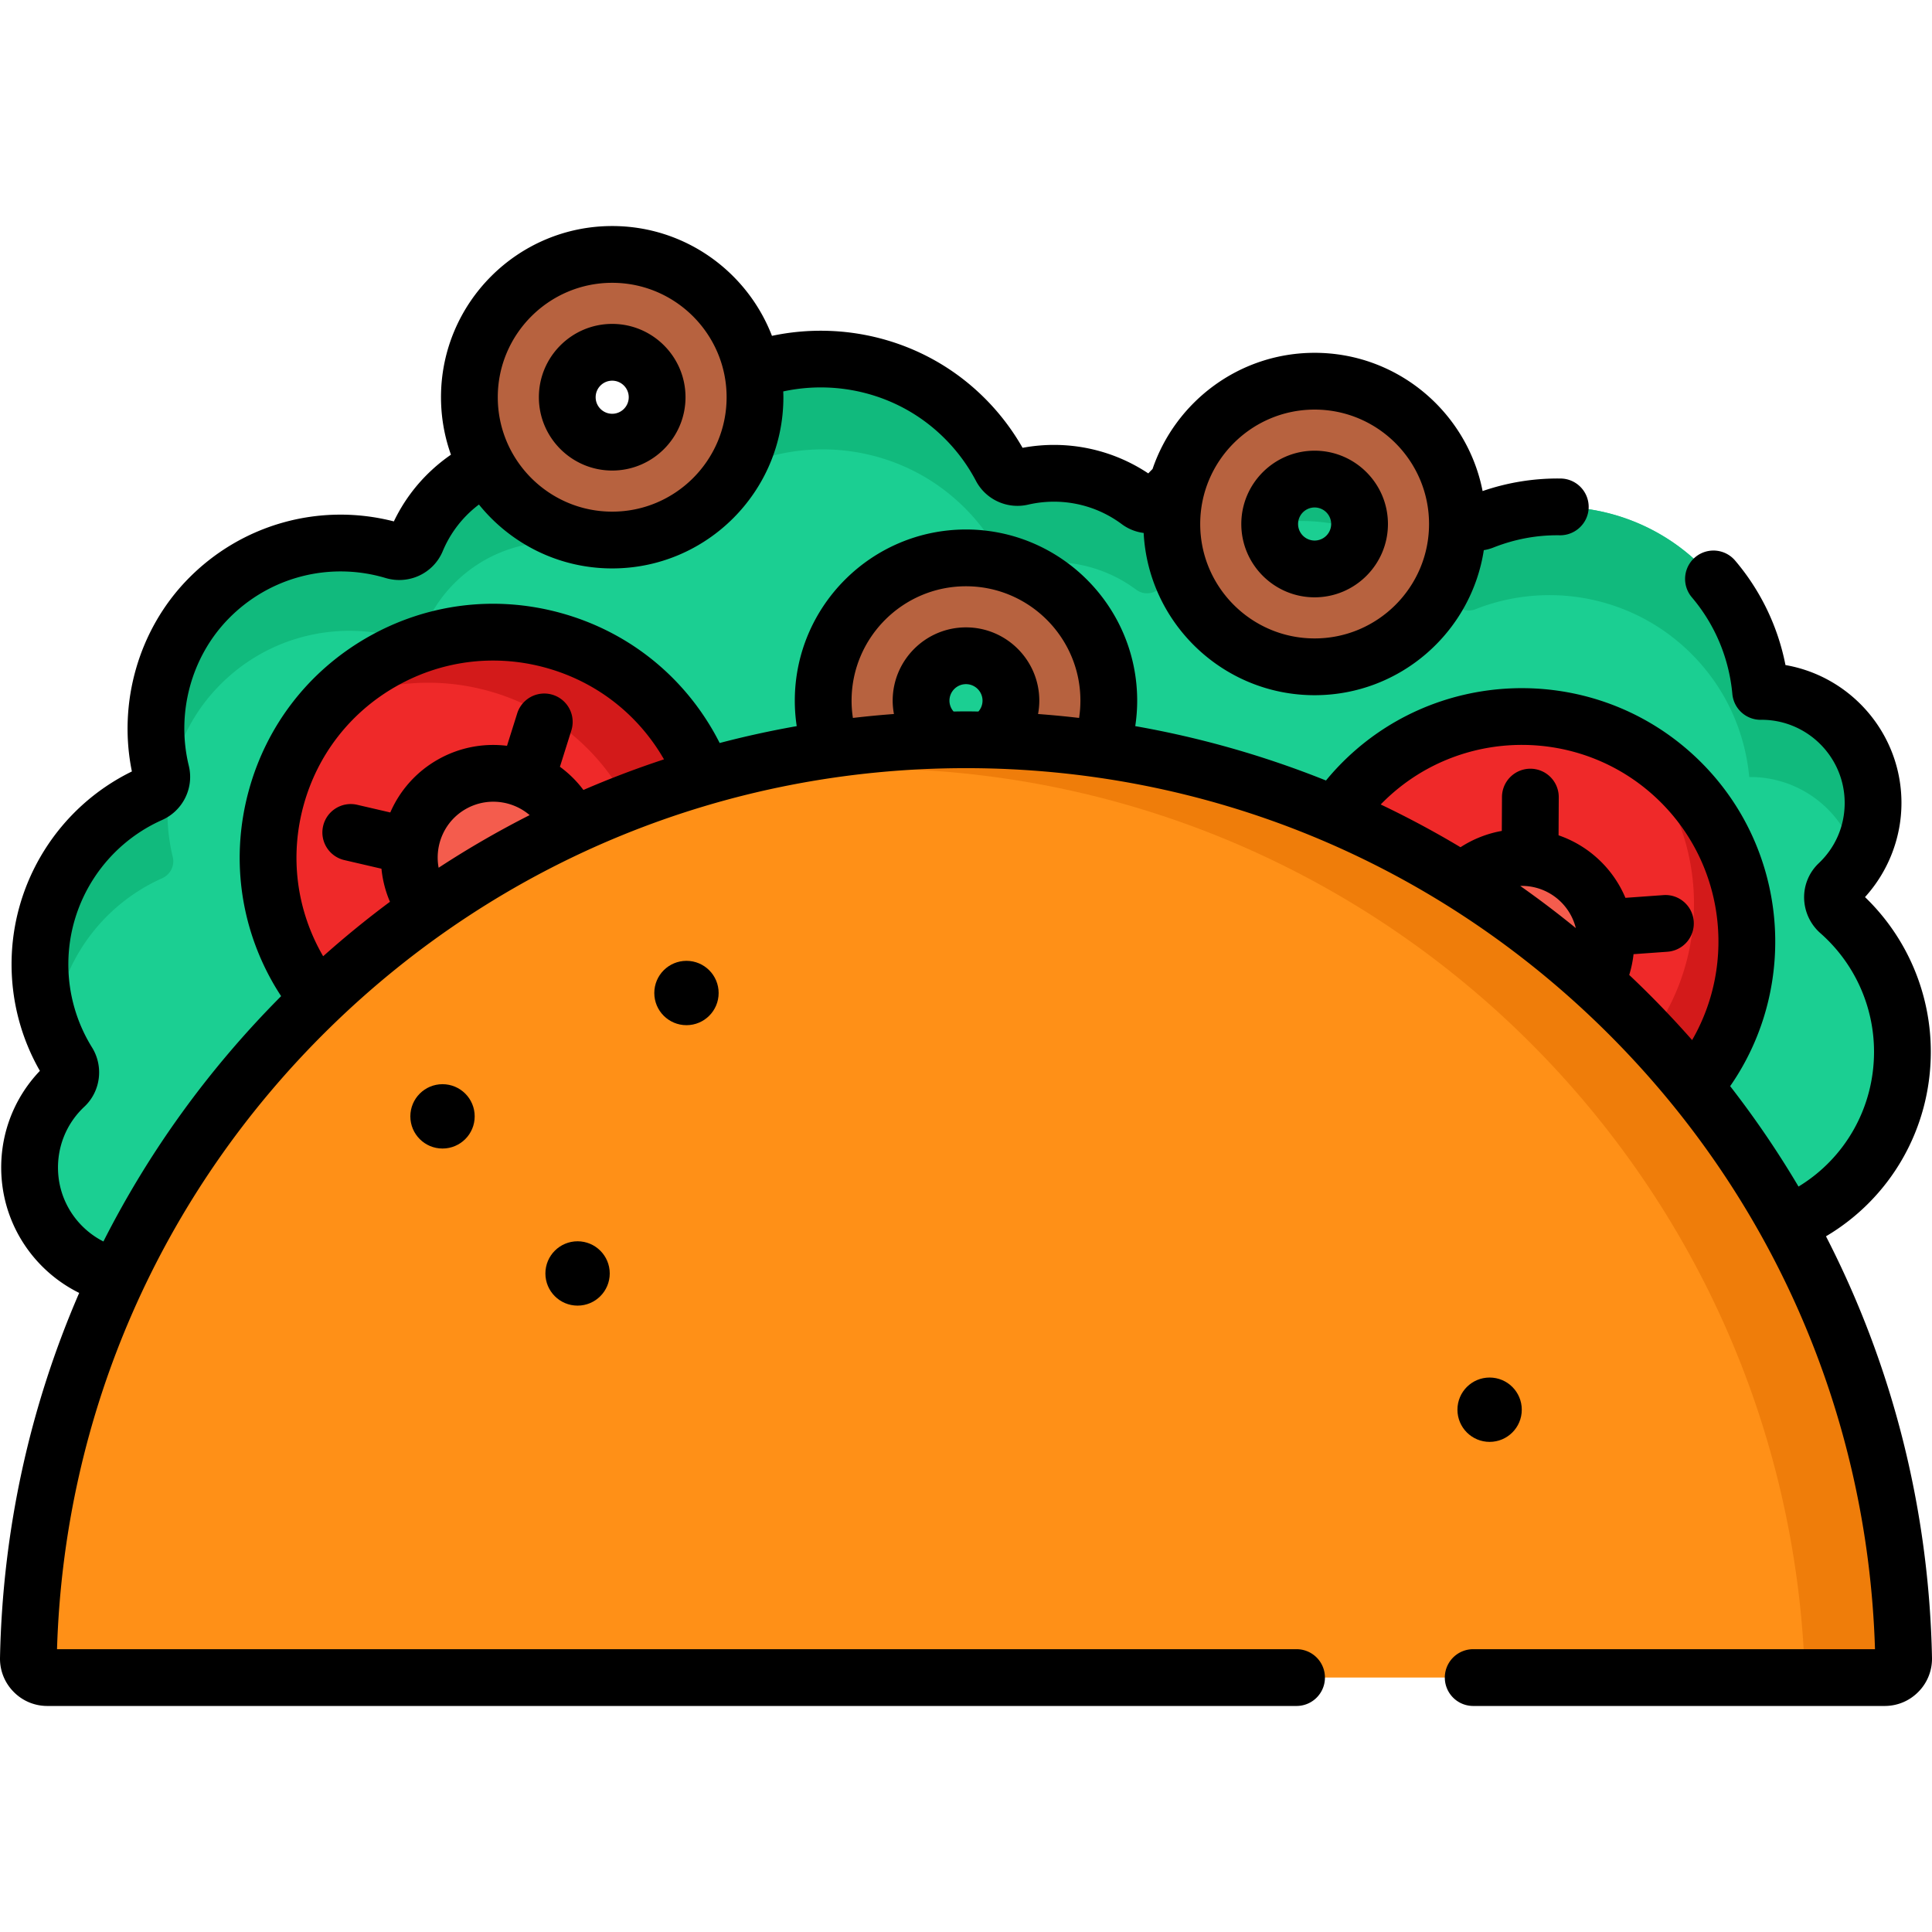<svg viewBox="0 0 511.999 511.999" xmlns="http://www.w3.org/2000/svg"><path d="M504.16 278.72c0-14.773-6.491-28.029-16.776-37.074-2.204-1.939-2.384-5.375-.251-7.393 5.694-5.386 9.248-13.01 9.248-21.467 0-16.325-13.234-29.559-29.559-29.559-.08 0-.158.005-.237.006-.993-10.684-5.136-21.141-12.497-29.811-15.516-18.277-40.277-23.552-61.099-15.313-2.158.854-4.63.054-5.916-1.878a49.212 49.212 0 00-8.937-10.091c-16.421-14.098-40.489-15.662-58.623-3.849a48.893 48.893 0 00-10.912 9.69c-1.705 2.046-4.697 2.473-6.833.883-9.014-6.713-20.415-8.908-31.007-6.46-2.171.502-4.436-.513-5.474-2.484a54.068 54.068 0 00-11.215-14.572c-19.633-18.109-50.023-19.013-70.702-2.109a53.953 53.953 0 00-13.075 15.615c-1.335 2.405-4.41 3.267-6.814 1.93-13.84-7.698-31.61-6.082-43.884 5.243a37.528 37.528 0 00-9.209 13.133c-.985 2.355-3.612 3.533-6.059 2.805-16.849-5.02-35.944-.846-49.263 12.862-12.065 12.417-16.238 29.945-12.34 45.894.572 2.341-.647 4.74-2.849 5.721-17.256 7.689-29.289 24.98-29.289 45.091a49.119 49.119 0 007.399 26.002c1.252 2.015.951 4.644-.781 6.265-6.296 5.893-10.014 14.505-9.269 23.968 1.098 13.945 12.093 25.366 25.99 26.965 2.209.254 4.375.262 6.476.049 2.998-.304 5.633 1.953 5.633 4.967v3.165a5.015 5.015 0 005.015 5.015h406.027a5.015 5.015 0 005.015-5.015v-15.23c0-2.314 1.579-4.35 3.834-4.869 21.902-5.047 38.233-24.662 38.233-48.095z" fill="#1bcf92"/><path d="M463.798 205.912c-.08 0-.15.01-.231.01-.983-10.532-5.065-20.834-12.318-29.38-15.297-18.015-39.702-23.221-60.225-15.096-2.127.843-4.564.05-5.828-1.856a48.779 48.779 0 00-8.807-9.94c-16.19-13.893-39.912-15.437-57.787-3.792a48.025 48.025 0 00-10.753 9.549c-1.685 2.016-4.634 2.437-6.741.873-8.877-6.62-20.122-8.787-30.564-6.37a4.89 4.89 0 01-5.397-2.448 53.08 53.08 0 00-11.054-14.364c-19.349-17.855-49.301-18.737-69.684-2.076a53.212 53.212 0 00-12.889 15.387c-1.314 2.367-4.343 3.22-6.711 1.906-13.642-7.593-31.166-5.998-43.263 5.166a36.995 36.995 0 00-9.078 12.94c-.963 2.327-3.561 3.491-5.968 2.768-16.611-4.945-35.429-.833-48.559 12.679-11.886 12.238-15.999 29.51-12.157 45.229.562 2.307-.642 4.674-2.809 5.647-16.119 7.182-27.615 22.86-28.768 41.357a49.038 49.038 0 01-3.621-18.567c0-20.112 12.037-37.405 29.29-45.088 2.197-.983 3.421-3.38 2.849-5.728-3.902-15.949.271-33.473 12.338-45.891 13.321-13.712 32.419-17.885 49.261-12.859 2.448.722 5.076-.451 6.059-2.809a37.618 37.618 0 019.208-13.13c12.278-11.325 30.052-12.94 43.885-5.246 2.407 1.334 5.487.471 6.821-1.926a53.99 53.99 0 0113.07-15.618c20.683-16.902 51.067-15.999 70.707 2.106 4.694 4.343 8.426 9.278 11.214 14.575 1.033 1.976 3.3 2.989 5.467 2.488 10.592-2.447 21.997-.261 31.015 6.46 2.137 1.585 5.126 1.164 6.831-.883a48.783 48.783 0 0110.913-9.69c18.136-11.816 42.199-10.251 58.62 3.842a49.336 49.336 0 018.937 10.091c1.284 1.936 3.762 2.738 5.918 1.886 20.824-8.245 45.58-2.969 61.097 15.307 7.363 8.677 11.505 19.129 12.498 29.811h.231c16.33 0 29.561 13.231 29.561 29.551 0 5.607-1.555 10.843-4.283 15.307-3.117-12.729-14.602-22.178-28.295-22.178z" fill="#11ba7d"/><circle cx="130.751" cy="227.237" fill="#ef2929" r="59.683"/><path d="M160.358 279.057c-.732.411-1.465.813-2.197 1.184 16.531-18.617 20.202-46.422 7.172-69.232-15.929-27.886-50.966-38.047-79.223-23.402 4.193-4.745 9.228-8.877 15.036-12.197 28.628-16.35 65.08-6.4 81.43 22.228 16.35 28.617 6.4 65.078-22.218 81.419z" fill="#d31a1a"/><circle cx="130.751" cy="227.237" fill="#f45c4d" r="22.303"/><circle cx="403.281" cy="249.547" fill="#ef2929" r="59.683"/><path d="M446.877 290.311c-22.519 24.074-60.285 25.338-84.359 2.819-.18-.171-.361-.341-.542-.522 23.121 11.897 52.21 7.603 70.857-12.328 22.339-23.893 21.275-61.268-2.277-83.837a59.703 59.703 0 0113.501 9.509c24.075 22.519 25.329 60.285 2.82 84.359z" fill="#d31a1a"/><circle cx="403.281" cy="249.547" fill="#f45c4d" r="22.303"/><path d="M255.998 147.845c-20.901 0-37.845 16.944-37.845 37.845s16.944 37.845 37.845 37.845 37.844-16.944 37.844-37.845-16.943-37.845-37.844-37.845zm0 49.751c-6.576 0-11.906-5.331-11.906-11.906 0-6.576 5.331-11.906 11.906-11.906 6.576 0 11.906 5.331 11.906 11.906s-5.33 11.906-11.906 11.906zm-93.76-130.172c-20.901 0-37.845 16.944-37.845 37.845s16.944 37.845 37.845 37.845 37.844-16.944 37.844-37.845c0-20.902-16.943-37.845-37.844-37.845zm0 49.75c-6.576 0-11.906-5.331-11.906-11.906 0-6.576 5.331-11.906 11.906-11.906 6.576 0 11.906 5.331 11.906 11.906 0 6.576-5.33 11.906-11.906 11.906zm186.15-16.152c-20.901 0-37.845 16.944-37.845 37.845s16.944 37.845 37.845 37.845 37.844-16.944 37.844-37.845c.001-20.901-16.943-37.845-37.844-37.845zm0 49.751c-6.576 0-11.906-5.331-11.906-11.906 0-6.576 5.331-11.906 11.906-11.906 6.576 0 11.906 5.331 11.906 11.906s-5.33 11.906-11.906 11.906z" fill="#b7623f"/><path d="M499.458 444.57H12.545c-2.82 0-5.077-2.325-5.02-5.144 2.738-134.886 112.934-243.384 248.476-243.384S501.739 304.54 504.477 439.427c.058 2.819-2.2 5.143-5.019 5.143z" fill="#ff9017"/><path d="M504.473 439.428c.06 2.819-2.197 5.146-5.015 5.146h-21.125c-4.032-133.73-113.699-240.909-248.412-240.909-19.51 0-38.498 2.247-56.714 6.5 25.899-9.148 53.765-14.123 82.794-14.123 135.546 0 245.734 108.503 248.472 243.386z" fill="#ef7d0a"/><path d="M162.238 124.698c10.714 0 19.429-8.716 19.429-19.43s-8.716-19.43-19.429-19.43c-10.714 0-19.43 8.716-19.43 19.43s8.716 19.43 19.43 19.43zm0-23.813c2.417 0 4.383 1.966 4.383 4.384s-1.966 4.384-4.383 4.384-4.384-1.966-4.384-4.384 1.967-4.384 4.384-4.384zm186.15 57.411c10.714 0 19.43-8.716 19.43-19.43 0-10.713-8.716-19.429-19.43-19.429-10.713 0-19.43 8.716-19.43 19.429 0 10.714 8.717 19.43 19.43 19.43zm0-23.812a4.388 4.388 0 014.384 4.383 4.388 4.388 0 01-4.384 4.384 4.389 4.389 0 01-4.384-4.384 4.388 4.388 0 014.384-4.383z"/><path d="M483.904 327.633c16.924-9.999 27.779-28.291 27.779-48.913a56.904 56.904 0 00-17.438-40.981c6.168-6.791 9.66-15.738 9.66-24.951 0-18.285-13.302-33.521-30.737-36.539a60.773 60.773 0 00-13.344-27.694 7.523 7.523 0 00-11.471 9.737c6.14 7.233 9.854 16.099 10.741 25.639a7.523 7.523 0 007.817 6.821c12.11.048 21.947 9.915 21.947 22.036 0 6.112-2.449 11.795-6.894 16.001a12.4 12.4 0 00-3.856 9.218 12.705 12.705 0 004.308 9.289 41.864 41.864 0 0114.221 31.424c0 15.001-7.805 28.327-20.013 35.731a255.495 255.495 0 00-18.114-26.609c18.707-26.936 15.328-64.328-9.315-87.38-27.065-25.315-69.678-23.891-94.991 3.173a65.583 65.583 0 00-2.805 3.207 253.971 253.971 0 00-50.546-14.411c.332-2.2.513-4.45.513-6.741 0-25.016-20.352-45.368-45.368-45.368s-45.367 20.352-45.367 45.368c0 2.292.175 4.543.507 6.744a255.113 255.113 0 00-20.418 4.47 66.758 66.758 0 00-1.61-3.001c-8.904-15.588-23.345-26.775-40.663-31.501-17.317-4.725-35.44-2.425-51.028 6.479-15.587 8.904-26.775 23.345-31.5 40.663-4.726 17.318-2.425 35.44 6.479 51.028a66.224 66.224 0 002.105 3.414c-19.26 19.349-35.069 41.278-47.096 65.018-6.658-3.38-11.356-10.035-11.969-17.826-.532-6.758 1.987-13.276 6.91-17.885 4.323-4.048 5.177-10.662 2.031-15.726a41.711 41.711 0 01-6.267-22.032c0-16.496 9.746-31.499 24.827-38.219 5.544-2.469 8.529-8.516 7.096-14.379-3.389-13.866.606-28.758 10.427-38.864 10.841-11.157 26.825-15.332 41.72-10.895 6.169 1.839 12.682-1.219 15.147-7.113a29.918 29.918 0 017.37-10.507 30.082 30.082 0 012.227-1.851c8.323 10.315 21.057 16.93 35.313 16.93 25.016 0 45.367-20.352 45.367-45.368 0-.515-.022-1.025-.039-1.536 14.412-3.119 30.014.64 41.405 11.147a46.545 46.545 0 019.66 12.547c2.626 4.988 8.307 7.585 13.824 6.309 8.674-2.002 17.721-.121 24.819 5.163a12.3 12.3 0 005.808 2.34c1.238 23.918 21.085 42.996 45.305 42.996 22.66 0 41.491-16.698 44.838-38.436a12.161 12.161 0 002.53-.693c5.629-2.227 11.57-3.352 17.65-3.25 4.131.022 7.561-3.283 7.609-7.437a7.523 7.523 0 00-7.437-7.608 61.107 61.107 0 00-20.674 3.327c-4.082-20.852-22.486-36.638-44.516-36.638-19.915 0-36.86 12.903-42.949 30.784-.376.392-.767.77-1.132 1.173-9.782-6.511-21.706-8.944-33.317-6.781a61.571 61.571 0 00-11.818-14.855c-15.022-13.856-35.576-18.855-54.595-14.818-6.554-17.002-23.056-29.101-42.34-29.101-25.016 0-45.368 20.352-45.368 45.368 0 5.341.935 10.466 2.637 15.229a45.34 45.34 0 00-5.013 4.002 44.836 44.836 0 00-10.114 13.676c-19.675-5.058-40.459.744-54.71 15.411-12.911 13.287-18.453 32.597-14.716 50.854-19.44 9.516-31.889 29.349-31.889 51.093 0 9.95 2.589 19.675 7.506 28.253C3.275 291.422-.402 301.718.436 312.36c1.046 13.279 9.122 24.635 20.55 30.277C7.897 372.802.689 405.504.003 439.277a12.478 12.478 0 003.589 9.057 12.439 12.439 0 008.952 3.763h331.057a7.523 7.523 0 100-15.046H15.111c1.91-62.369 27.462-120.713 72.119-164.525 45.326-44.468 105.263-68.958 168.771-68.958s123.446 24.489 168.772 68.958c44.657 43.812 70.208 102.155 72.119 164.525H390.413a7.523 7.523 0 100 15.046h109.044c3.396 0 6.576-1.336 8.953-3.763a12.472 12.472 0 003.587-9.056c-.8-39.46-10.51-77.451-28.093-111.645zM348.388 108.545c16.719 0 30.322 13.602 30.322 30.321s-13.602 30.322-30.322 30.322-30.321-13.602-30.321-30.322 13.602-30.321 30.321-30.321zm-186.15-33.598c16.719 0 30.321 13.602 30.321 30.322s-13.602 30.321-30.321 30.321-30.322-13.602-30.322-30.321 13.603-30.322 30.322-30.322zm-45.997 155.014c-1.122-6.015 1.576-12.355 7.181-15.557a14.685 14.685 0 017.306-1.943 14.86 14.86 0 019.635 3.55 253.771 253.771 0 00-24.122 13.95zm38.369-20.612a29.585 29.585 0 00-6.224-6.147l3.029-9.631a7.523 7.523 0 10-14.353-4.514l-2.701 8.588c-6.161-.761-12.608.383-18.402 3.693s-10.054 8.282-12.529 13.975l-8.77-2.035c-4.048-.941-8.09 1.58-9.029 5.628s1.58 8.089 5.628 9.029l9.831 2.282a29.588 29.588 0 002.252 8.766 258.229 258.229 0 00-17.7 14.427c-.059-.102-.123-.198-.182-.301-6.91-12.099-8.696-26.163-5.028-39.604s12.35-24.649 24.449-31.559c7.988-4.564 16.832-6.892 25.789-6.892 4.609 0 9.249.617 13.814 1.863 13.393 3.655 24.566 12.291 31.483 24.321a252.78 252.78 0 00-21.357 8.111zm104.675-20.791c-1.095-.014-2.188-.04-3.284-.04-1.099 0-2.194.026-3.291.04a4.349 4.349 0 01-1.096-2.869c0-2.418 1.966-4.384 4.383-4.384s4.383 1.966 4.383 4.384a4.338 4.338 0 01-1.095 2.869zm26.683 1.702a257.666 257.666 0 00-10.873-1.04c.213-1.145.331-2.324.331-3.53 0-10.714-8.716-19.43-19.429-19.43-10.714 0-19.429 8.716-19.429 19.43 0 1.208.123 2.385.337 3.53-3.641.267-7.266.621-10.876 1.04a30.208 30.208 0 01-.353-4.571c0-16.719 13.602-30.322 30.321-30.322 16.72 0 30.322 13.602 30.322 30.322a30.219 30.219 0 01-.351 4.571zm116.921 44.53c.134-.004.266-.02.4-.02a14.728 14.728 0 0114.316 11.179 256.858 256.858 0 00-14.716-11.159zm45.539 40.84a260.953 260.953 0 00-13.118-13.849 264.99 264.99 0 00-3.55-3.412c.556-1.802.94-3.645 1.146-5.504l8.984-.645a7.523 7.523 0 006.965-8.042c-.297-4.145-3.907-7.275-8.042-6.965l-10.059.722a29.628 29.628 0 00-7.094-10.175 29.652 29.652 0 00-10.625-6.396l.05-10.087a7.523 7.523 0 00-7.486-7.56h-.038a7.522 7.522 0 00-7.522 7.486l-.045 8.998a29.724 29.724 0 00-10.944 4.323 254.656 254.656 0 00-21.149-11.331c10.183-10.478 23.77-15.787 37.401-15.787 12.772 0 25.574 4.651 35.615 14.043 18.042 16.878 21.378 43.651 9.511 64.181z"/><circle cx="394.761" cy="373.587" r="8.526"/><circle cx="181.921" cy="263.157" r="8.526"/><circle cx="117.271" cy="295.847" r="8.526"/><circle cx="153.061" cy="337.477" r="8.526"/></svg>